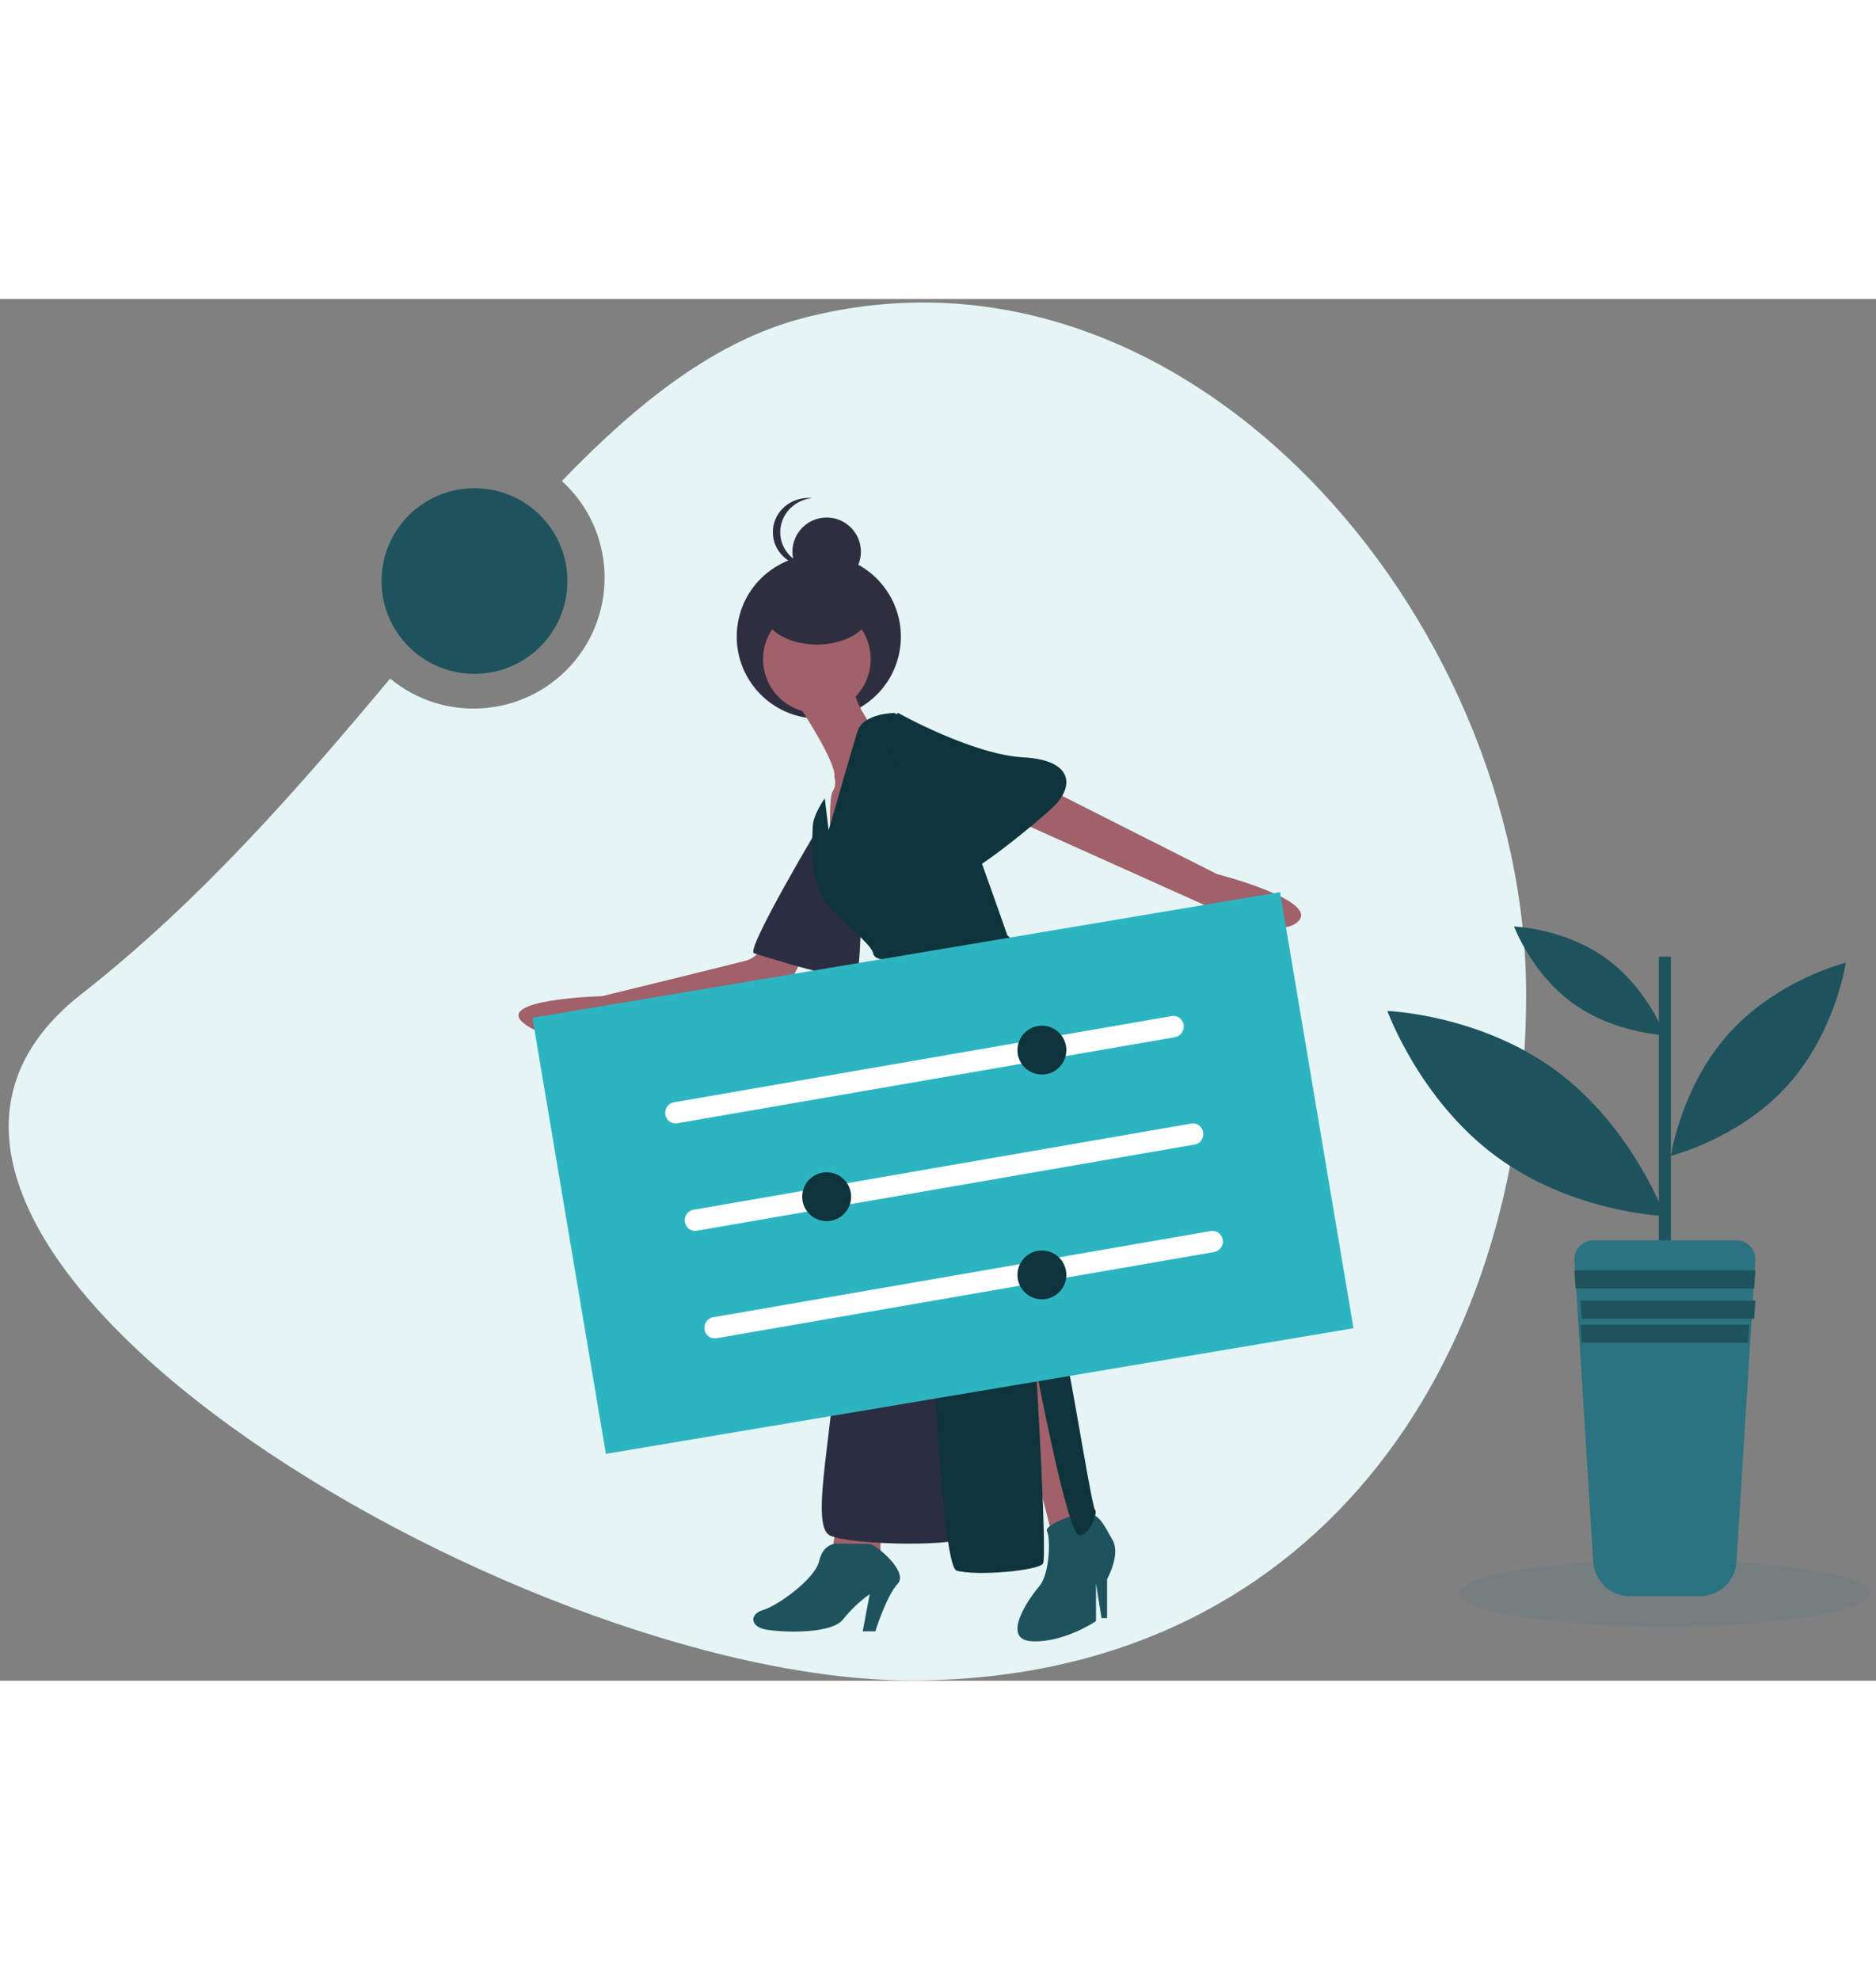 <svg xmlns="http://www.w3.org/2000/svg" width="218" height="230" viewBox="0 0 311 229"><rect x="0" y="0" width="311" height="229" fill="#808080" stroke="none"/><g fill="none" fill-rule="evenodd"><g fill-rule="nonzero"><g transform="translate(-959 -324) translate(959.507 324)"><g transform="translate(.493)"><path fill="#E5F4F5" d="M132.205 3.14C117.691 6.899 104.86 16.98 92.14 30.165c8.869 8.059 9.496 21.785 1.426 30.641-7.813 8.543-20.959 9.483-29.884 2.107C48.71 80.77 32.4 99.62 12.467 115.226-38.29 154.923 83.917 228.96 150.073 228.96 216.23 228.96 252 177.163 252 115.226 252 53.288 195.966-13.405 132.205 3.14z"></path><ellipse cx="134.741" cy="55.959" fill="#2F2E41" rx="13.59" ry="13.607" transform="rotate(-80.782 134.741 55.96)"></ellipse><path fill="#A0616A" d="M166.045 175.928L173.357 204.664 180.641 203.519 173.357 170.65z"></path><path fill="#1E535E" d="M176.095 201.875s-4.04 1.425-3.51 2.385c.529.96.529 6.952-1.31 9.105-1.838 2.153-6.435 8.872-1.142 9.105 5.293.233 10.559-3.345 10.559-3.345v-6.255l.919 5.76h.92v-6.458s2.284-4.072.919-6.458c-1.365-2.385-2.285-4.48-4.012-4.276-1.727.204-3.343.437-3.343.437z"></path><path fill="#A0616A" d="M138.031 201.425L136.853 207.903 144.962 207.903 144.962 201.425z"></path><path fill="#1E535E" d="M137.822 206.287s-2.311-.213-3.016 2.852c-.705 3.066-6.962 7.465-9.274 8.132-2.31.666-2.31 2.852.705 3.305 3.016.454 10.683.667 12.543-1.76 1.269-1.572 2.734-2.985 4.397-4.158l-1.155 6.158h2.085s1.86-5.918 3.721-7.89c1.86-1.974-3.72-6.586-4.65-6.586l-5.356-.053z"></path><path fill="#A0616A" d="M127.202 104.241s-1.666 4.654-4.481 5.4c-2.816.746-23.902 5.907-23.902 5.907s-18.444.478-12.785 4.654c5.66 4.177 14.91 0 14.91 0s26.977-3.43 29.103-7.13c1.407-2.506 2.585-5.131 3.562-7.876l-6.407-.955z"></path><path fill="#2F2E41" d="M135.356 86.425s-12.915 21.564-11.345 22.015c1.57.45 16.33 5.32 17.018 3.49.689-1.83.689-10.444.689-10.444l-6.362-15.061z"></path><path fill="#0E343C" d="M135.356 86.425s-12.915 21.564-11.345 22.015c1.57.45 16.33 5.32 17.018 3.49.689-1.83.689-10.444.689-10.444l-6.362-15.061z" opacity=".1"></path><path fill="#A0616A" d="M170.321 79.946l30.407 15.358s17.208 4.404 13.428 7.905c-3.78 3.5-16.033-3.021-16.033-3.021l-33.7-15.132 5.898-5.11zM131.987 68.251s5.803 8.846 5.324 10.937c0 0 .451 1.385-.225 2.318-.676.932-.45 6.528-.45 6.528l2.31 3.25 3.013-10.005 1.38-10.71s-3.126-4.296-2.675-6.387c.45-2.092-8.677 4.07-8.677 4.07z"></path><path fill="#2F2E41" d="M150.72 118.819s-12.944 35.48-12.944 51.108-4.858 33.353-1.151 35.02c3.706 1.666 22.434 1.896 22.884 0 .449-1.897-2.303-78.774-3.707-81.848-1.404-3.073-5.082-4.28-5.082-4.28z"></path><path fill="#0E343C" d="M150.72 118.819s-12.944 35.48-12.944 51.108-4.858 33.353-1.151 35.02c3.706 1.666 22.434 1.896 22.884 0 .449-1.897-2.303-78.774-3.707-81.848-1.404-3.073-5.082-4.28-5.082-4.28z" opacity=".1"></path><ellipse cx="134.42" cy="59.699" fill="#A0616A" rx="8.92" ry="8.908"></ellipse><path fill="#0E343C" d="M136.37 88.068l-.638-5.3s-2 2.708-2 4.816c0 2.108-1.188 9.63 3.826 14.303s5.97 5.642 6.202 6.582c.232.94 1.42.94 1.42.94l6.928 27.44s2.144 72.97 5.478 73.91c3.333.94 13.593 0 14.317-1.168.725-1.168-1.159-32.368-1.159-32.368s5.246 27.695 7.16 27.695c1.912 0 3.1-3.99 2.637-4.217-.464-.228-3.333-18.293-4.522-23.934-1.188-5.642-.724-53.253-.724-53.253s3.825-6.098-9.304-18.065c0 0-8.348-23.934-8.84-23.934-.493 0-9.797-12.907-9.797-12.907s-5.246 0-6.202 3.048c-.957 3.05-4.783 16.412-4.783 16.412z"></path><path fill="#0E343C" d="M144.962 70.448l2.937-1.84s12.224 6.885 20.77 7.36c8.544.473 8.307 5.045 4.895 8.25-3.412 3.207-16.853 14.246-17.357 11.486-.505-2.76-11.245-25.256-11.245-25.256z"></path><ellipse cx="134.42" cy="51.601" fill="#2F2E41" rx="8.92" ry="5.669"></ellipse><ellipse cx="136.042" cy="41.882" fill="#2F2E41" rx="5.676" ry="5.669"></ellipse><path fill="#2F2E41" d="M128.342 38.657c0-2.899 2.262-5.339 5.267-5.654-.208-.03-.417-.03-.625-.03-3.243 0-5.892 2.556-5.862 5.684 0 3.129 2.619 5.655 5.862 5.655.208 0 .417 0 .625-.029-2.976-.287-5.267-2.727-5.267-5.626z"></path><path fill="#2CB5C1" d="M92.48 108.198L218.151 108.224 218.167 181.517 92.495 181.491z" transform="rotate(-9.55 155.323 144.857)"></path><path fill="#FFF" d="M193.817 122.341l-82.572 14.273c-.914.148-1.8-.475-1.942-1.454-.143-.95.457-1.87 1.4-2.018l82.572-14.302c.914-.148 1.8.504 1.942 1.454.143.98-.486 1.87-1.4 2.047zM197.061 140.134l-82.572 14.297c-.914.149-1.8-.476-1.942-1.456-.143-.952.457-1.873 1.4-2.022l82.571-14.296c.914-.149 1.8.505 1.943 1.456.142.951-.486 1.873-1.4 2.021z"></path><ellipse cx="136.042" cy="148.784" fill="#0E343C" rx="4.054" ry="4.049"></ellipse><ellipse cx="171.721" cy="124.488" fill="#0E343C" rx="4.054" ry="4.049"></ellipse><path fill="#FFF" d="M200.27 157.952l-82.54 14.297c-.913.148-1.798-.506-1.94-1.457-.143-.95.485-1.872 1.398-2.02l82.54-14.297c.914-.149 1.799.475 1.97 1.456.171.98-.514 1.872-1.428 2.021z"></path><ellipse cx="171.721" cy="161.741" fill="#0E343C" rx="4.054" ry="4.049"></ellipse><ellipse cx="77.657" cy="46.741" fill="#1E535E" rx="15.407" ry="15.387"></ellipse></g><path fill="#2C7381" d="M262.493 158c.304.158.614.305.928.463v-.152h2.672v1.37l.568.24v-1.61h2.672v2.634c.05.023.105.042.16.055v-3h-7z" opacity=".1"></path><ellipse cx="275.493" cy="214.5" fill="#2C7381" opacity=".1" rx="34" ry="5.5"></ellipse><path fill="#1E535E" d="M274.493 109H276.493V159H274.493z"></path><path fill="#2C7381" d="M290.485 159.35l-.138 2.224-.197 3.148-.081 1.308-.194 3.147-.085 1.308-.197 3.148-2.228 35.695c-.201 3.187-2.866 5.67-6.086 5.672h-11.586c-3.219-.001-5.882-2.485-6.082-5.672l-2.217-35.72-.198-3.147-.08-1.308-.198-3.148-.081-1.308-.198-3.147-.14-2.224c-.05-.865.262-1.713.862-2.342.601-.63 1.437-.985 2.31-.984h23.697c.87.007 1.7.372 2.29 1.006.59.635.89 1.483.827 2.344z"></path><path fill="#1E535E" d="M290.493 161L290.294 164 260.692 164 260.493 161zM290.493 166L290.3 169 261.689 169 261.493 166zM289.493 170L289.303 173 261.686 173 261.493 170zM257.493 127.923c12.7 9.39 18 24.077 18 24.077s-15.304-.537-28.007-9.927C234.783 132.683 229.493 118 229.493 118s15.297.533 28 9.923zM265.708 109.255c6.9 4.969 9.785 12.745 9.785 12.745s-8.316-.284-15.219-5.252c-6.903-4.969-9.781-12.748-9.781-12.748s8.312.284 15.215 5.255zM286.197 121.62c-8.01 8.834-9.704 20.38-9.704 20.38s11.293-2.782 19.296-11.62c8.002-8.838 9.704-20.38 9.704-20.38s-11.286 2.785-19.296 11.62z"></path></g></g></g></svg>